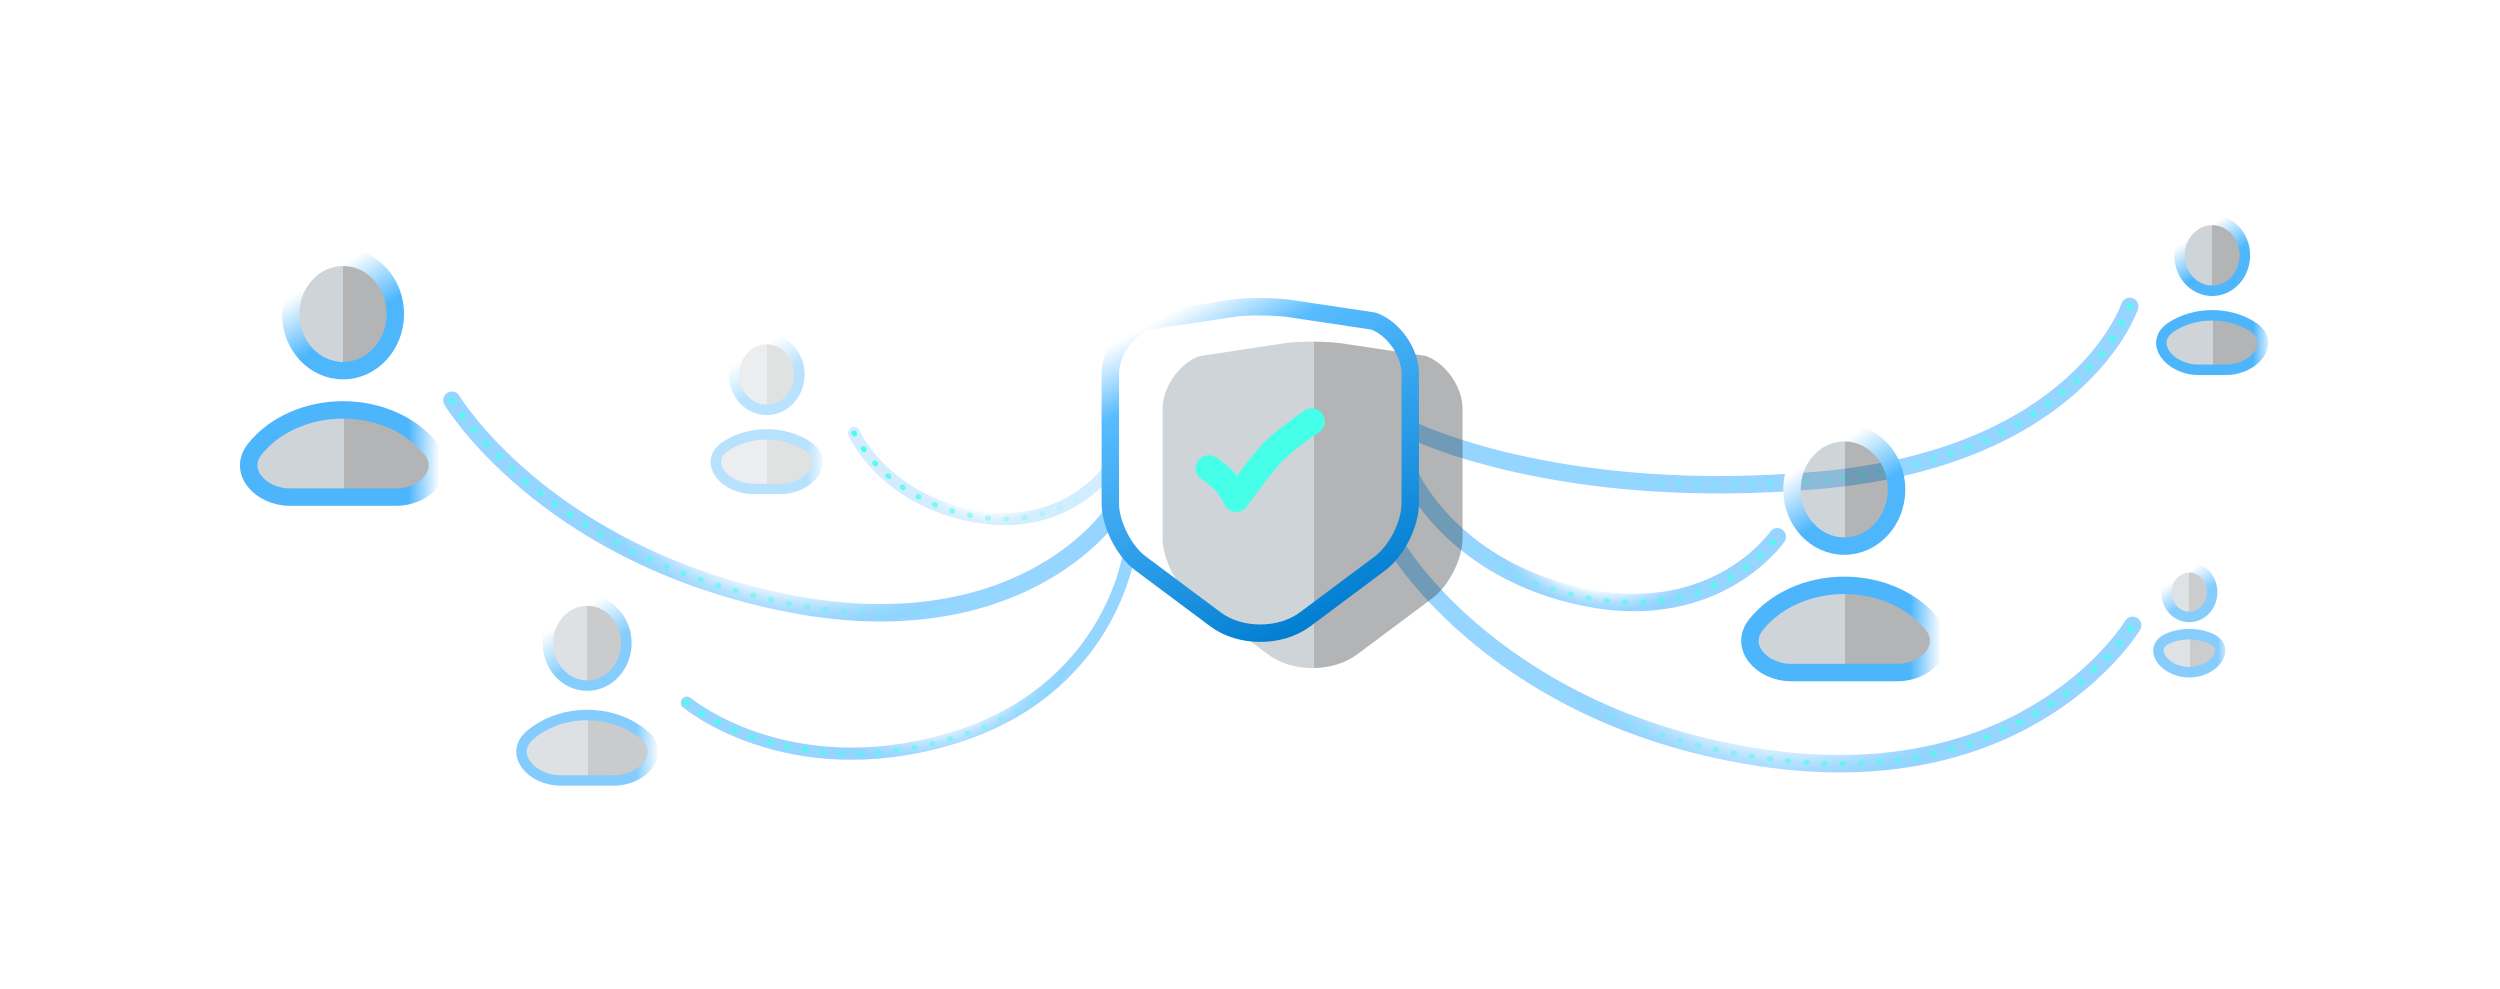 <svg width="187" height="74" viewBox="0 0 187 74" fill="none" xmlns="http://www.w3.org/2000/svg">
<g filter="url(#filter0_d_138_37578)">
<path d="M105.544 34.747C105.544 34.747 116.445 40.25 135.999 38.539C155.554 36.827 159.304 25.527 159.304 25.527" stroke="url(#paint0_radial_138_37578)" stroke-width="1.304" stroke-linecap="round"/>
<path d="M105.544 34.747C105.544 34.747 116.445 40.25 135.999 38.539C155.554 36.827 159.304 25.527 159.304 25.527" stroke="url(#paint1_linear_138_37578)" stroke-width="0.391" stroke-linecap="round" stroke-dasharray="0.07 1.3"/>
<path d="M33.8 32.546C33.8 32.546 40.557 43.848 58.346 47.612C76.134 51.375 83.095 41.158 83.095 41.158" stroke="url(#paint2_radial_138_37578)" stroke-width="1.304" stroke-linecap="round"/>
<path d="M33.8 32.546C33.8 32.546 40.557 43.848 58.346 47.612C76.134 51.375 83.095 41.158 83.095 41.158" stroke="url(#paint3_linear_138_37578)" stroke-width="0.391" stroke-linecap="round" stroke-dasharray="0.07 1.3"/>
<path d="M165.471 24.359C166.821 24.359 167.916 23.173 167.916 21.71C167.916 20.246 166.821 19.06 165.471 19.06C164.12 19.06 163.025 20.246 163.025 21.71C163.025 23.173 164.12 24.359 165.471 24.359Z" fill="url(#paint4_linear_138_37578)" fill-opacity="0.37" stroke="url(#paint5_linear_138_37578)" stroke-width="0.783" stroke-linecap="round"/>
<path d="M162.447 27.048C163.284 26.512 164.333 26.194 165.471 26.194C166.608 26.194 167.658 26.512 168.494 27.048C170.314 28.213 168.659 30.27 166.498 30.27H164.444C162.282 30.27 160.627 28.213 162.447 27.048Z" fill="url(#paint6_linear_138_37578)" fill-opacity="0.37" stroke="url(#paint7_linear_138_37578)" stroke-width="0.783" stroke-linecap="round"/>
<g opacity="0.68">
<path d="M163.758 48.758C164.704 48.758 165.47 47.928 165.47 46.904C165.47 45.879 164.704 45.049 163.758 45.049C162.813 45.049 162.047 45.879 162.047 46.904C162.047 47.928 162.813 48.758 163.758 48.758Z" fill="url(#paint8_linear_138_37578)" fill-opacity="0.37" stroke="url(#paint9_linear_138_37578)" stroke-width="0.783" stroke-linecap="round"/>
<path d="M162.283 50.315C162.73 50.14 163.231 50.042 163.759 50.042C164.286 50.042 164.787 50.14 165.234 50.315C167.013 51.01 165.668 52.896 163.759 52.896C161.849 52.896 160.504 51.01 162.283 50.315Z" fill="url(#paint10_linear_138_37578)" fill-opacity="0.37" stroke="url(#paint11_linear_138_37578)" stroke-width="0.783" stroke-linecap="round"/>
</g>
<g filter="url(#filter1_b_138_37578)">
<path d="M137.951 43.458C140.113 43.458 141.865 41.56 141.865 39.219C141.865 36.878 140.113 34.98 137.951 34.98C135.79 34.98 134.038 36.878 134.038 39.219C134.038 41.56 135.79 43.458 137.951 43.458Z" fill="url(#paint12_linear_138_37578)" fill-opacity="0.37"/>
<path d="M137.951 43.458C140.113 43.458 141.865 41.56 141.865 39.219C141.865 36.878 140.113 34.98 137.951 34.98C135.79 34.98 134.038 36.878 134.038 39.219C134.038 41.56 135.79 43.458 137.951 43.458Z" stroke="url(#paint13_linear_138_37578)" stroke-width="1.304" stroke-linecap="round"/>
</g>
<path d="M131.366 49.311C132.783 47.553 135.207 46.393 137.951 46.393C140.696 46.393 143.12 47.553 144.537 49.311C145.894 50.993 144.104 52.915 141.943 52.915H133.96C131.799 52.915 130.009 50.993 131.366 49.311Z" fill="url(#paint14_linear_138_37578)" fill-opacity="0.37" stroke="url(#paint15_linear_138_37578)" stroke-width="1.304" stroke-linecap="round"/>
<path d="M25.658 30.334C27.819 30.334 29.571 28.436 29.571 26.095C29.571 23.754 27.819 21.856 25.658 21.856C23.497 21.856 21.745 23.754 21.745 26.095C21.745 28.436 23.497 30.334 25.658 30.334Z" fill="url(#paint16_linear_138_37578)" fill-opacity="0.37" stroke="url(#paint17_linear_138_37578)" stroke-width="1.304" stroke-linecap="round"/>
<path d="M19.072 36.187C20.49 34.428 22.914 33.269 25.658 33.269C28.403 33.269 30.826 34.428 32.244 36.187C33.601 37.869 31.811 39.791 29.649 39.791H21.667C19.506 39.791 17.716 37.869 19.072 36.187Z" fill="url(#paint18_linear_138_37578)" fill-opacity="0.37" stroke="url(#paint19_linear_138_37578)" stroke-width="1.304" stroke-linecap="round"/>
<g opacity="0.4">
<path d="M57.348 33.267C58.699 33.267 59.794 32.081 59.794 30.618C59.794 29.155 58.699 27.968 57.348 27.968C55.997 27.968 54.902 29.155 54.902 30.618C54.902 32.081 55.997 33.267 57.348 33.267Z" fill="url(#paint20_linear_138_37578)" fill-opacity="0.37" stroke="url(#paint21_linear_138_37578)" stroke-width="0.783" stroke-linecap="round"/>
<path d="M54.325 35.955C55.161 35.42 56.21 35.101 57.348 35.101C58.486 35.101 59.535 35.42 60.371 35.955C62.191 37.12 60.536 39.178 58.375 39.178H56.321C54.16 39.178 52.504 37.12 54.325 35.955Z" fill="url(#paint22_linear_138_37578)" fill-opacity="0.37" stroke="url(#paint23_linear_138_37578)" stroke-width="0.783" stroke-linecap="round"/>
</g>
<g opacity="0.69">
<path d="M43.919 53.893C45.54 53.893 46.854 52.47 46.854 50.714C46.854 48.958 45.54 47.534 43.919 47.534C42.298 47.534 40.984 48.958 40.984 50.714C40.984 52.47 42.298 53.893 43.919 53.893Z" fill="url(#paint24_linear_138_37578)" fill-opacity="0.37" stroke="url(#paint25_linear_138_37578)" stroke-width="0.783" stroke-linecap="round"/>
<path d="M39.662 57.584C40.741 56.665 42.251 56.094 43.919 56.094C45.587 56.094 47.097 56.665 48.176 57.584C49.822 58.985 48.096 60.985 45.934 60.985H41.904C39.743 60.985 38.017 58.985 39.662 57.584Z" fill="url(#paint26_linear_138_37578)" fill-opacity="0.37" stroke="url(#paint27_linear_138_37578)" stroke-width="0.783" stroke-linecap="round"/>
</g>
<path d="M51.379 55.169C51.379 55.169 58.859 61.443 70.985 57.901C83.111 54.36 84.453 43.951 84.453 43.951" stroke="url(#paint28_radial_138_37578)" stroke-width="0.913" stroke-linecap="round"/>
<path d="M51.379 55.169C51.379 55.169 58.859 61.443 70.985 57.901C83.111 54.36 84.453 43.951 84.453 43.951" stroke="url(#paint29_linear_138_37578)" stroke-width="0.391" stroke-linecap="round" stroke-dasharray="0.07 1.3"/>
<path d="M104.547 43.645C104.547 43.645 112.164 56.469 132.008 59.321C151.851 62.172 159.522 49.385 159.522 49.385" stroke="url(#paint30_radial_138_37578)" stroke-width="1.304" stroke-linecap="round"/>
<path d="M104.547 43.645C104.547 43.645 112.164 56.469 132.008 59.321C151.851 62.172 159.522 49.385 159.522 49.385" stroke="url(#paint31_linear_138_37578)" stroke-width="0.391" stroke-linecap="round" stroke-dasharray="0.07 1.3"/>
<path opacity="0.68" d="M63.886 34.999C63.886 34.999 66.016 39.943 72.868 41.218C79.722 42.494 82.964 37.712 82.964 37.712" stroke="url(#paint32_radial_138_37578)" stroke-opacity="0.62" stroke-width="0.913" stroke-linecap="round"/>
<path d="M63.886 34.999C63.886 34.999 66.016 39.943 72.868 41.218C79.722 42.494 82.964 37.712 82.964 37.712" stroke="url(#paint33_linear_138_37578)" stroke-width="0.391" stroke-linecap="round" stroke-dasharray="0.07 1.3"/>
<path d="M105.607 38.427C105.607 38.427 108.798 45.334 118.626 47.306C128.455 49.278 132.944 42.757 132.944 42.757" stroke="url(#paint34_radial_138_37578)" stroke-width="1.304" stroke-linecap="round"/>
<path d="M105.607 38.427C105.607 38.427 108.798 45.334 118.626 47.306C128.455 49.278 132.944 42.757 132.944 42.757" stroke="url(#paint35_linear_138_37578)" stroke-width="0.391" stroke-linecap="round" stroke-dasharray="0.07 1.3"/>
<g filter="url(#filter2_ii_138_37578)">
<path d="M92.286 25.654L85.777 26.643C84.277 27.204 83.051 28.978 83.051 30.57V40.261C83.051 41.8 84.068 43.822 85.307 44.748L90.916 48.935C92.755 50.318 95.781 50.318 97.621 48.935L103.229 44.748C104.468 43.822 105.486 41.8 105.486 40.261V30.57C105.486 28.965 104.26 27.191 102.76 26.631L96.251 25.654C95.09 25.536 93.455 25.503 92.286 25.654Z" fill="url(#paint36_linear_138_37578)" fill-opacity="0.37"/>
</g>
<path d="M92.286 25.654L85.777 26.643C84.277 27.204 83.051 28.978 83.051 30.57V40.261C83.051 41.8 84.068 43.822 85.307 44.748L90.916 48.935C92.755 50.318 95.781 50.318 97.621 48.935L103.229 44.748C104.468 43.822 105.486 41.8 105.486 40.261V30.57C105.486 28.965 104.26 27.191 102.76 26.631L96.251 25.654C95.09 25.536 93.455 25.503 92.286 25.654Z" stroke="url(#paint37_linear_138_37578)" stroke-width="1.304" stroke-linecap="round"/>
<path d="M90.414 37.64C91.949 38.557 92.466 39.927 92.466 39.927C92.466 39.927 94.247 37.437 95.203 36.439C96.158 35.441 98.123 34.131 98.123 34.131" stroke="#46FFE9" stroke-width="1.957" stroke-linecap="round" stroke-linejoin="round"/>
</g>
<defs>
<filter id="filter0_d_138_37578" x="0.875" y="-1.5" width="185.465" height="80.871" filterUnits="userSpaceOnUse" color-interpolation-filters="sRGB">
<feFlood flood-opacity="0" result="BackgroundImageFix"/>
<feColorMatrix in="SourceAlpha" type="matrix" values="0 0 0 0 0 0 0 0 0 0 0 0 0 0 0 0 0 0 127 0" result="hardAlpha"/>
<feOffset dy="-2.609"/>
<feGaussianBlur stdDeviation="7.174"/>
<feComposite in2="hardAlpha" operator="out"/>
<feColorMatrix type="matrix" values="0 0 0 0 0 0 0 0 0 0.577 0 0 0 0 1 0 0 0 0.11 0"/>
<feBlend mode="normal" in2="BackgroundImageFix" result="effect1_dropShadow_138_37578"/>
<feBlend mode="normal" in="SourceGraphic" in2="effect1_dropShadow_138_37578" result="shape"/>
</filter>
<filter id="filter1_b_138_37578" x="128.169" y="29.11" width="19.566" height="20.218" filterUnits="userSpaceOnUse" color-interpolation-filters="sRGB">
<feFlood flood-opacity="0" result="BackgroundImageFix"/>
<feGaussianBlur in="BackgroundImageFix" stdDeviation="2.609"/>
<feComposite in2="SourceAlpha" operator="in" result="effect1_backgroundBlur_138_37578"/>
<feBlend mode="normal" in="SourceGraphic" in2="effect1_backgroundBlur_138_37578" result="shape"/>
</filter>
<filter id="filter2_ii_138_37578" x="82.398" y="24.901" width="27.653" height="28.332" filterUnits="userSpaceOnUse" color-interpolation-filters="sRGB">
<feFlood flood-opacity="0" result="BackgroundImageFix"/>
<feBlend mode="normal" in="SourceGraphic" in2="BackgroundImageFix" result="shape"/>
<feColorMatrix in="SourceAlpha" type="matrix" values="0 0 0 0 0 0 0 0 0 0 0 0 0 0 0 0 0 0 127 0" result="hardAlpha"/>
<feOffset/>
<feGaussianBlur stdDeviation="3.261"/>
<feComposite in2="hardAlpha" operator="arithmetic" k2="-1" k3="1"/>
<feColorMatrix type="matrix" values="0 0 0 0 0.03 0 0 0 0 0.534 0 0 0 0 1 0 0 0 0.54 0"/>
<feBlend mode="normal" in2="shape" result="effect1_innerShadow_138_37578"/>
<feColorMatrix in="SourceAlpha" type="matrix" values="0 0 0 0 0 0 0 0 0 0 0 0 0 0 0 0 0 0 127 0" result="hardAlpha"/>
<feOffset dx="3.913" dy="2.609"/>
<feGaussianBlur stdDeviation="2.609"/>
<feComposite in2="hardAlpha" operator="arithmetic" k2="-1" k3="1"/>
<feColorMatrix type="matrix" values="0 0 0 0 0.813 0 0 0 0 0.925 0 0 0 0 1 0 0 0 0.28 0"/>
<feBlend mode="normal" in2="effect1_innerShadow_138_37578" result="effect2_innerShadow_138_37578"/>
</filter>
<radialGradient id="paint0_radial_138_37578" cx="0" cy="0" r="1" gradientUnits="userSpaceOnUse" gradientTransform="translate(131.189 6.125) rotate(83.735) scale(48.365 27.598)">
<stop offset="0.368" stop-color="#0095FF"/>
<stop offset="0.531" stop-color="white"/>
<stop offset="0.676" stop-color="#0099FF" stop-opacity="0.41"/>
</radialGradient>
<linearGradient id="paint1_linear_138_37578" x1="107.467" y1="29.992" x2="159.907" y2="26.35" gradientUnits="userSpaceOnUse">
<stop stop-color="#46FFE9" stop-opacity="0"/>
<stop offset="1" stop-color="#46FFE9"/>
</linearGradient>
<radialGradient id="paint2_radial_138_37578" cx="0" cy="0" r="1" gradientUnits="userSpaceOnUse" gradientTransform="translate(60.225 33.066) rotate(97.478) scale(25.398 28.632)">
<stop offset="0.256" stop-color="#0095FF"/>
<stop offset="0.531" stop-color="white"/>
<stop offset="0.676" stop-color="#0099FF" stop-opacity="0.41"/>
</radialGradient>
<linearGradient id="paint3_linear_138_37578" x1="35.22" y1="31.918" x2="83.606" y2="41.2" gradientUnits="userSpaceOnUse">
<stop stop-color="#46FFE9"/>
<stop offset="1" stop-color="#46FFE9" stop-opacity="0"/>
</linearGradient>
<linearGradient id="paint4_linear_138_37578" x1="164.59" y1="18.954" x2="178.824" y2="18.954" gradientUnits="userSpaceOnUse">
<stop offset="0.063" stop-color="#7D8B94"/>
<stop offset="0.063" stop-color="#2F3335"/>
</linearGradient>
<linearGradient id="paint5_linear_138_37578" x1="164.187" y1="20.186" x2="165.63" y2="22.47" gradientUnits="userSpaceOnUse">
<stop stop-color="white"/>
<stop offset="1" stop-color="#4DB6FC"/>
</linearGradient>
<linearGradient id="paint6_linear_138_37578" x1="163.692" y1="26.112" x2="192.445" y2="26.112" gradientUnits="userSpaceOnUse">
<stop offset="0.063" stop-color="#7D8B94"/>
<stop offset="0.063" stop-color="#2F3335"/>
</linearGradient>
<linearGradient id="paint7_linear_138_37578" x1="160.987" y1="28.436" x2="170.566" y2="28.436" gradientUnits="userSpaceOnUse">
<stop offset="0.788" stop-color="#4DB5FC"/>
<stop offset="0.941" stop-color="white"/>
</linearGradient>
<linearGradient id="paint8_linear_138_37578" x1="163.142" y1="44.975" x2="173.106" y2="44.975" gradientUnits="userSpaceOnUse">
<stop offset="0.063" stop-color="#7D8B94"/>
<stop offset="0.063" stop-color="#2F3335"/>
</linearGradient>
<linearGradient id="paint9_linear_138_37578" x1="162.86" y1="45.837" x2="163.87" y2="47.436" gradientUnits="userSpaceOnUse">
<stop stop-color="white"/>
<stop offset="1" stop-color="#4DB6FC"/>
</linearGradient>
<linearGradient id="paint10_linear_138_37578" x1="162.514" y1="49.985" x2="182.64" y2="49.985" gradientUnits="userSpaceOnUse">
<stop offset="0.063" stop-color="#7D8B94"/>
<stop offset="0.063" stop-color="#2F3335"/>
</linearGradient>
<linearGradient id="paint11_linear_138_37578" x1="160.62" y1="51.612" x2="167.325" y2="51.612" gradientUnits="userSpaceOnUse">
<stop offset="0.788" stop-color="#4DB5FC"/>
<stop offset="0.941" stop-color="white"/>
</linearGradient>
<linearGradient id="paint12_linear_138_37578" x1="136.543" y1="34.81" x2="159.317" y2="34.81" gradientUnits="userSpaceOnUse">
<stop offset="0.063" stop-color="#7D8B94"/>
<stop offset="0.063" stop-color="#2F3335"/>
</linearGradient>
<linearGradient id="paint13_linear_138_37578" x1="135.897" y1="36.782" x2="138.206" y2="40.436" gradientUnits="userSpaceOnUse">
<stop stop-color="white"/>
<stop offset="1" stop-color="#4DB6FC"/>
</linearGradient>
<linearGradient id="paint14_linear_138_37578" x1="135.106" y1="46.263" x2="181.11" y2="46.263" gradientUnits="userSpaceOnUse">
<stop offset="0.063" stop-color="#7D8B94"/>
<stop offset="0.063" stop-color="#2F3335"/>
</linearGradient>
<linearGradient id="paint15_linear_138_37578" x1="130.777" y1="49.98" x2="146.104" y2="49.98" gradientUnits="userSpaceOnUse">
<stop offset="0.788" stop-color="#4DB5FC"/>
<stop offset="0.941" stop-color="white"/>
</linearGradient>
<linearGradient id="paint16_linear_138_37578" x1="24.249" y1="21.686" x2="47.024" y2="21.686" gradientUnits="userSpaceOnUse">
<stop offset="0.063" stop-color="#7D8B94"/>
<stop offset="0.063" stop-color="#2F3335"/>
</linearGradient>
<linearGradient id="paint17_linear_138_37578" x1="23.604" y1="23.657" x2="25.913" y2="27.312" gradientUnits="userSpaceOnUse">
<stop stop-color="white"/>
<stop offset="1" stop-color="#4DB6FC"/>
</linearGradient>
<linearGradient id="paint18_linear_138_37578" x1="22.812" y1="33.138" x2="68.817" y2="33.138" gradientUnits="userSpaceOnUse">
<stop offset="0.063" stop-color="#7D8B94"/>
<stop offset="0.063" stop-color="#2F3335"/>
</linearGradient>
<linearGradient id="paint19_linear_138_37578" x1="18.484" y1="36.856" x2="33.81" y2="36.856" gradientUnits="userSpaceOnUse">
<stop offset="0.788" stop-color="#4DB5FC"/>
<stop offset="0.941" stop-color="white"/>
</linearGradient>
<linearGradient id="paint20_linear_138_37578" x1="56.468" y1="27.863" x2="70.701" y2="27.863" gradientUnits="userSpaceOnUse">
<stop offset="0.063" stop-color="#7D8B94"/>
<stop offset="0.063" stop-color="#2F3335"/>
</linearGradient>
<linearGradient id="paint21_linear_138_37578" x1="56.064" y1="29.095" x2="57.507" y2="31.378" gradientUnits="userSpaceOnUse">
<stop stop-color="white"/>
<stop offset="1" stop-color="#4DB6FC"/>
</linearGradient>
<linearGradient id="paint22_linear_138_37578" x1="55.569" y1="35.02" x2="84.322" y2="35.02" gradientUnits="userSpaceOnUse">
<stop offset="0.063" stop-color="#7D8B94"/>
<stop offset="0.063" stop-color="#2F3335"/>
</linearGradient>
<linearGradient id="paint23_linear_138_37578" x1="52.864" y1="37.343" x2="62.443" y2="37.343" gradientUnits="userSpaceOnUse">
<stop offset="0.788" stop-color="#4DB5FC"/>
<stop offset="0.941" stop-color="white"/>
</linearGradient>
<linearGradient id="paint24_linear_138_37578" x1="42.863" y1="47.407" x2="59.943" y2="47.407" gradientUnits="userSpaceOnUse">
<stop offset="0.063" stop-color="#7D8B94"/>
<stop offset="0.063" stop-color="#2F3335"/>
</linearGradient>
<linearGradient id="paint25_linear_138_37578" x1="42.378" y1="48.886" x2="44.11" y2="51.626" gradientUnits="userSpaceOnUse">
<stop stop-color="white"/>
<stop offset="1" stop-color="#4DB6FC"/>
</linearGradient>
<linearGradient id="paint26_linear_138_37578" x1="41.785" y1="55.996" x2="76.288" y2="55.996" gradientUnits="userSpaceOnUse">
<stop offset="0.063" stop-color="#7D8B94"/>
<stop offset="0.063" stop-color="#2F3335"/>
</linearGradient>
<linearGradient id="paint27_linear_138_37578" x1="38.539" y1="58.784" x2="50.033" y2="58.784" gradientUnits="userSpaceOnUse">
<stop offset="0.788" stop-color="#4DB5FC"/>
<stop offset="0.941" stop-color="white"/>
</linearGradient>
<radialGradient id="paint28_radial_138_37578" cx="0" cy="0" r="1" gradientUnits="userSpaceOnUse" gradientTransform="translate(67.916 45.993) rotate(75.641) scale(21.299 19.942)">
<stop offset="0.256" stop-color="#0095FF"/>
<stop offset="0.531" stop-color="white"/>
<stop offset="0.676" stop-color="#0099FF" stop-opacity="0.41"/>
</radialGradient>
<linearGradient id="paint29_linear_138_37578" x1="52.077" y1="54.169" x2="85.504" y2="47.328" gradientUnits="userSpaceOnUse">
<stop stop-color="#46FFE9"/>
<stop offset="1" stop-color="#46FFE9" stop-opacity="0"/>
</linearGradient>
<radialGradient id="paint30_radial_138_37578" cx="0" cy="0" r="1" gradientUnits="userSpaceOnUse" gradientTransform="translate(133.984 41.849) rotate(96.562) scale(30.451 31.653)">
<stop offset="0.256" stop-color="#0095FF"/>
<stop offset="0.531" stop-color="white"/>
<stop offset="0.676" stop-color="#0099FF" stop-opacity="0.41"/>
</radialGradient>
<linearGradient id="paint31_linear_138_37578" x1="106.123" y1="42.768" x2="159.665" y2="51.892" gradientUnits="userSpaceOnUse">
<stop stop-color="#46FFE9" stop-opacity="0"/>
<stop offset="1" stop-color="#46FFE9"/>
</linearGradient>
<radialGradient id="paint32_radial_138_37578" cx="0" cy="0" r="1" gradientUnits="userSpaceOnUse" gradientTransform="translate(74.31 34.603) rotate(102.39) scale(11.727 11.005)">
<stop offset="0.256" stop-color="#0095FF"/>
<stop offset="0.531" stop-color="white"/>
<stop offset="0.676" stop-color="#0099FF" stop-opacity="0.41"/>
</radialGradient>
<linearGradient id="paint33_linear_138_37578" x1="64.478" y1="34.681" x2="82.65" y2="39.614" gradientUnits="userSpaceOnUse">
<stop stop-color="#46FFE9"/>
<stop offset="1" stop-color="#46FFE9" stop-opacity="0"/>
</linearGradient>
<radialGradient id="paint34_radial_138_37578" cx="0" cy="0" r="1" gradientUnits="userSpaceOnUse" gradientTransform="translate(120.487 38.193) rotate(101.639) scale(16.11 15.834)">
<stop offset="0.256" stop-color="#0095FF"/>
<stop offset="0.531" stop-color="white"/>
<stop offset="0.676" stop-color="#0099FF" stop-opacity="0.41"/>
</radialGradient>
<linearGradient id="paint35_linear_138_37578" x1="106.443" y1="38.005" x2="132.695" y2="44.83" gradientUnits="userSpaceOnUse">
<stop stop-color="#46FFE9" stop-opacity="0"/>
<stop offset="1" stop-color="#46FFE9"/>
</linearGradient>
<linearGradient id="paint36_linear_138_37578" x1="90.23" y1="25.064" x2="155.516" y2="25.064" gradientUnits="userSpaceOnUse">
<stop offset="0.063" stop-color="#7D8B94"/>
<stop offset="0.063" stop-color="#2F3335"/>
</linearGradient>
<linearGradient id="paint37_linear_138_37578" x1="85.569" y1="27.076" x2="97.803" y2="49.972" gradientUnits="userSpaceOnUse">
<stop stop-color="white"/>
<stop offset="0.185" stop-color="#58BCFF"/>
<stop offset="1" stop-color="#007DD0"/>
</linearGradient>
</defs>
</svg>
